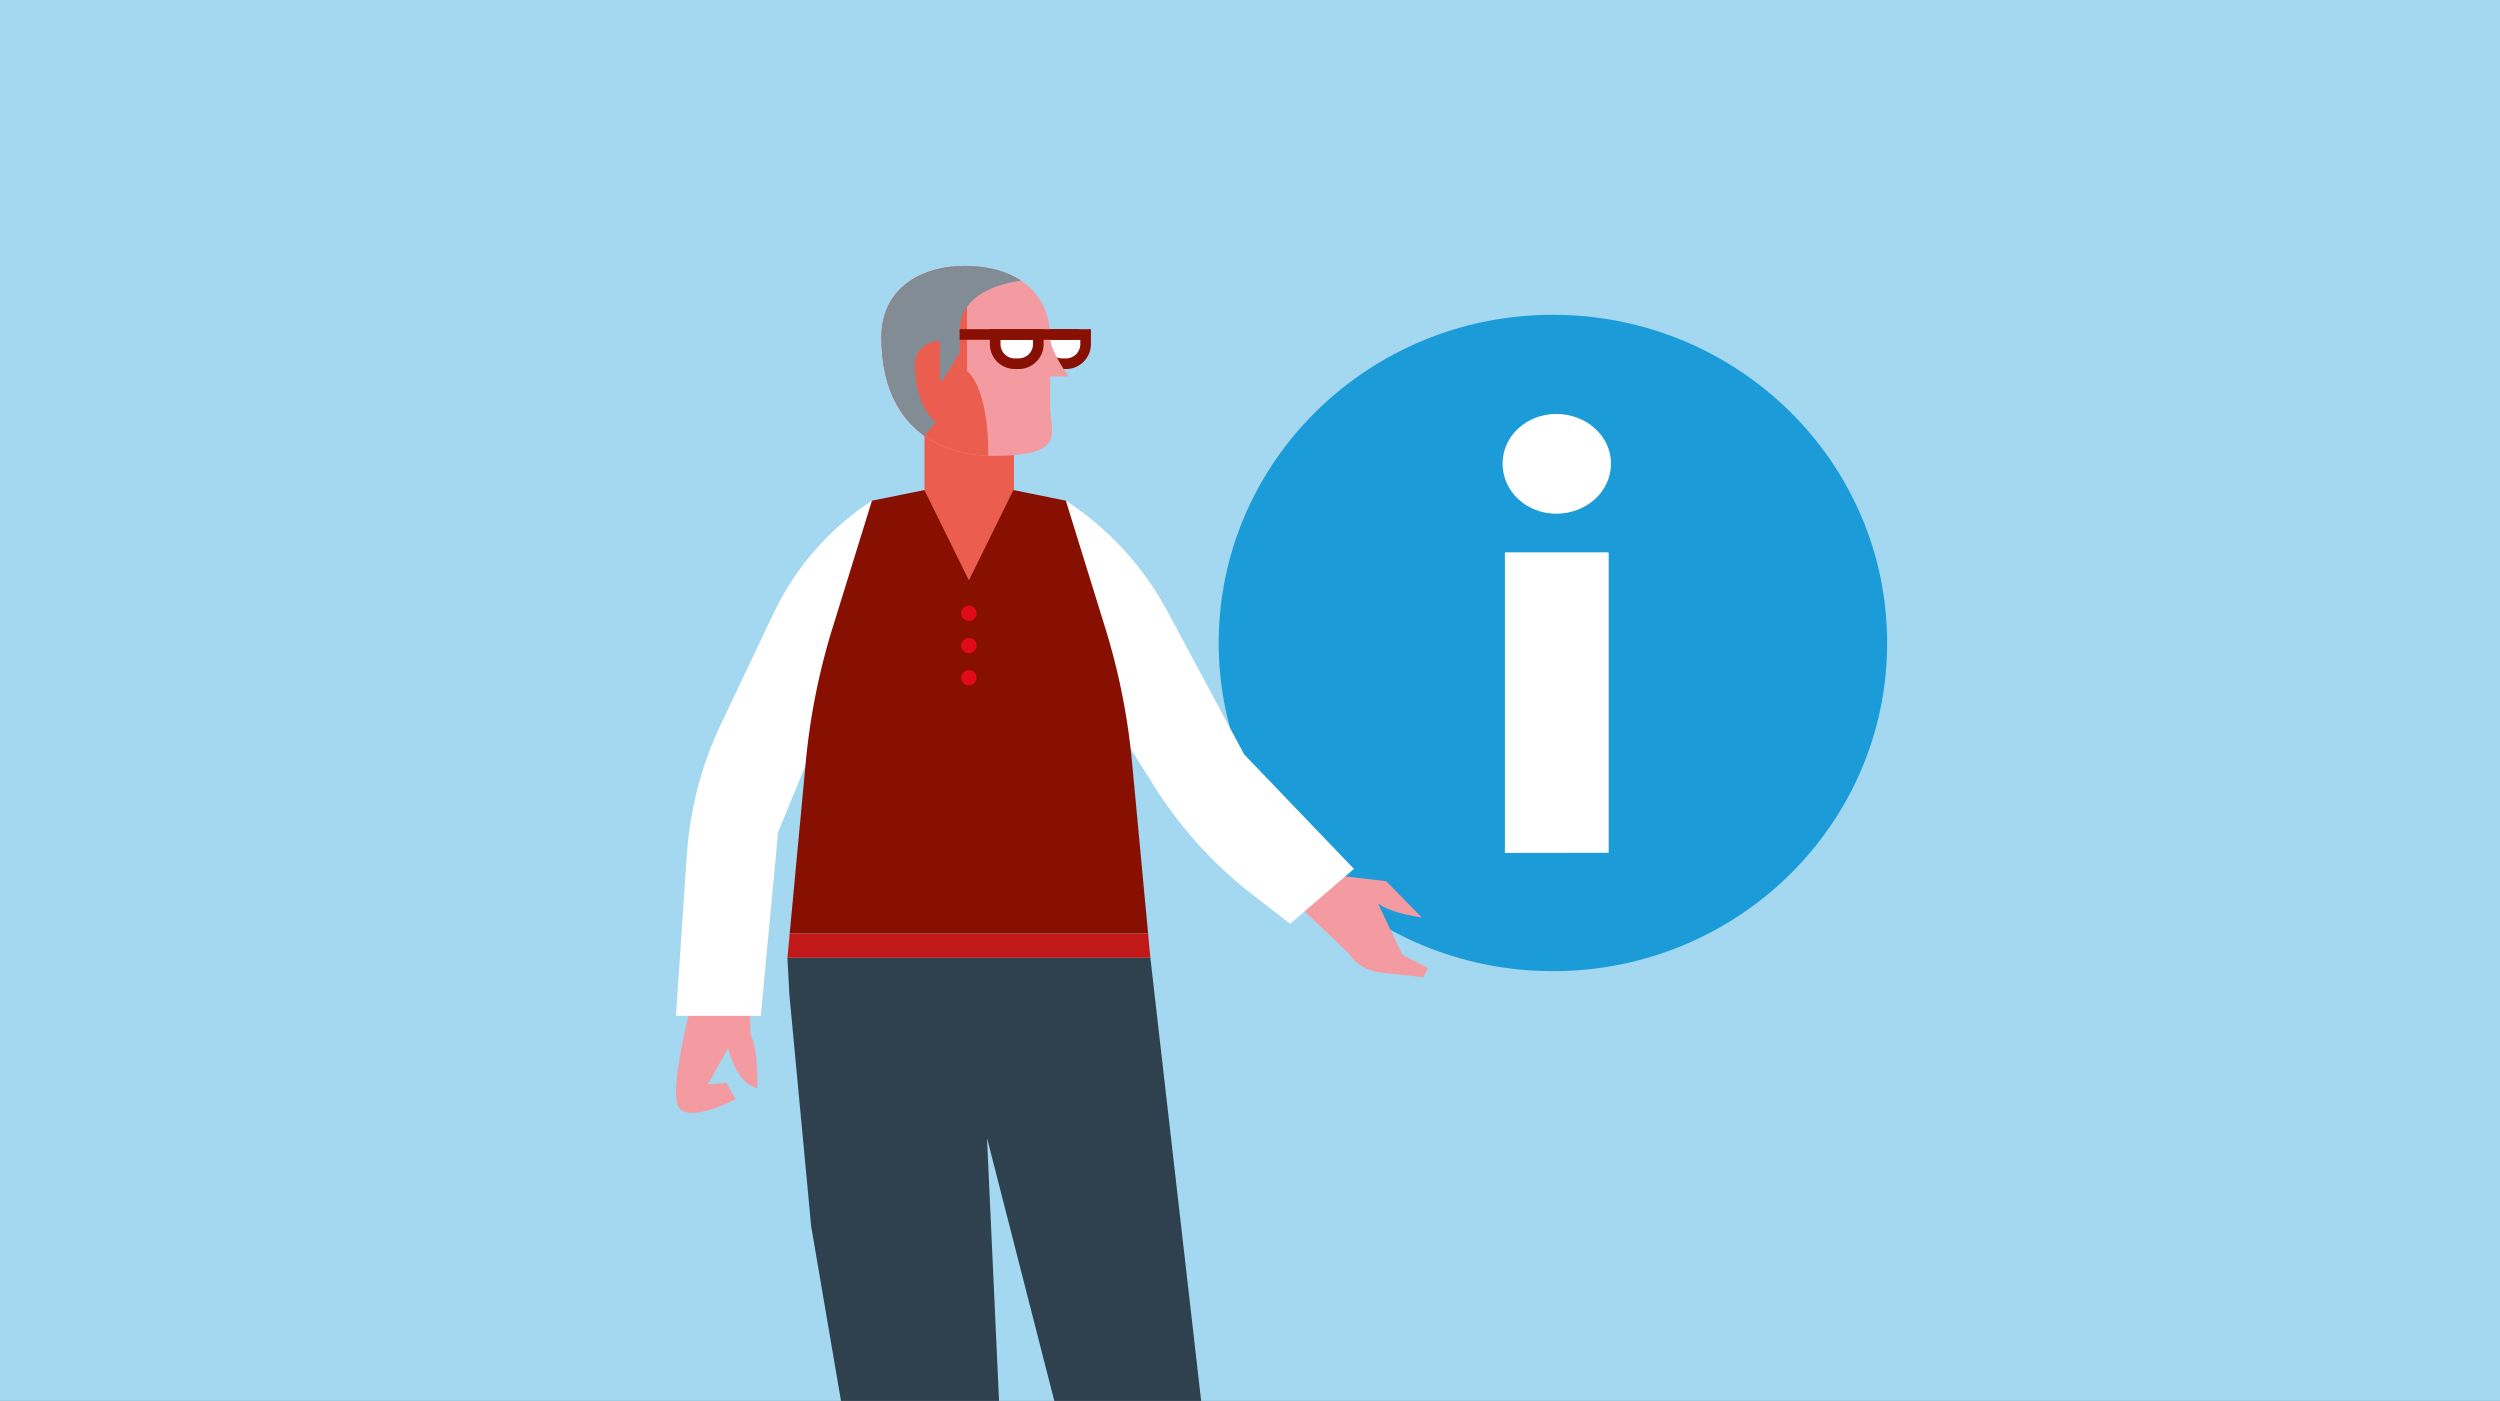<svg id="Ebene_1" data-name="Ebene 1" xmlns="http://www.w3.org/2000/svg" xmlns:xlink="http://www.w3.org/1999/xlink" viewBox="0 0 737 413"><rect x="0" y="0" width="737" height="413" fill="#333333" stroke="none"/><defs><style>.cls-1,.cls-14{fill:none;}.cls-2{fill:#f49ba1;}.cls-3{fill:#a4d8f0;}.cls-4{fill:#1b9cd9;}.cls-5,.cls-7{fill:#fff;}.cls-6{clip-path:url(#clip-path);}.cls-14,.cls-7{stroke:#881002;stroke-miterlimit:10;stroke-width:3.13px;}.cls-8{fill:#eb5e4f;}.cls-9{clip-path:url(#clip-path-2);}.cls-10{fill:#828c95;}.cls-11{fill:#2f404e;}.cls-12{fill:#881002;}.cls-13{fill:#c11818;}.cls-15{fill:#e30a18;}</style><clipPath id="clip-path"><polygon class="cls-1" points="737.67 -1.17 -1.33 -0.17 -1.33 414.45 737.67 413.45 737.67 -1.17"/></clipPath><clipPath id="clip-path-2"><path class="cls-2" d="M284.69,78.38c13.73,0,24.87,7,24.87,21.08,0,3.93,5.45,11.49,5.45,11.49h-5.45v8.55c0,8.15,5.45,14.9-17,14.9-14.77,0-32.71-8-32.71-34.94C259.83,85.37,271,78.38,284.69,78.38Z"/></clipPath></defs><polygon class="cls-3" points="737.98 -1.17 -1.02 -0.17 -1.02 414.45 737.98 413.45 737.98 -1.17"/><ellipse class="cls-4" cx="457.8" cy="189.55" rx="98.53" ry="96.75"/><path class="cls-5" d="M458.77,151.44c-8.67,0-15.81-6.46-15.81-14.79,0-8.16,7.14-14.62,15.81-14.62,8.84,0,16.15,6.46,16.15,14.62C474.92,145,467.61,151.44,458.77,151.44Zm-15.13,100V162.83h30.6V251.4Z"/><g class="cls-6"><path class="cls-7" d="M313.1,98.61h1.17a5.77,5.77,0,0,1,5.77,5.77v2.83a0,0,0,0,1,0,0H307.33a0,0,0,0,1,0,0v-2.83A5.77,5.77,0,0,1,313.1,98.61Z" transform="translate(627.37 205.83) rotate(180)"/><rect class="cls-8" x="272.53" y="113.62" width="26.39" height="59.95"/><path class="cls-2" d="M284.69,78.38c13.73,0,24.87,7,24.87,21.08,0,3.93,5.45,11.49,5.45,11.49h-5.45v8.55c0,8.15,5.45,14.9-17,14.9-14.77,0-32.71-8-32.71-34.94C259.83,85.37,271,78.38,284.69,78.38Z"/><g class="cls-9"><path class="cls-8" d="M285.08,67.85v41.59s5.46,3.41,6.22,21v9H249.16V73.18Z"/><path class="cls-10" d="M318.13,82.37s-34.84-4-35.22,15.09v6.43s-5.84,10.13-5.84,8.59V100.55h0c-4.07,0-7.37,3-7.37,6.74h0c0,5.23,1.27,13.23,6.16,17.14l-3.33,4-16.07-.63,2.83-49.47,22.2-39.17,33.66-1.79L284.23,56.75Z"/></g><path class="cls-2" d="M204.3,294.31s-8.06,29.21-3.75,32.73,16.3-3,16.3-3l-2.71-4.79-5.42.34L214.64,309s2.35,10.57,8.61,11.75c0,0,.39-11.53-2-15.75l-.2-6.58Z"/><polygon class="cls-11" points="339.13 282.37 354.27 414.47 350.76 510.35 316.65 510.35 313.41 423.14 290.97 335.47 299.09 512.83 264.97 512.83 239.13 361.49 232.72 293.35 232.13 282.37 248.7 282.37 339.13 282.37"/><path class="cls-2" d="M395.32,258.21l13.34,1.57,10.45,10.69s-9.26-1.24-12.9-4.18l7.22,15.2,7.57,3.89-1.4,2.72-12.7-1.42a13.12,13.12,0,0,1-9.45-5.75l-13.65-13Z"/><path class="cls-5" d="M314.21,147.6h0a89.69,89.69,0,0,1,30,32.71l22.57,42.09,32.36,33.75-18.79,16.17-10.89-8.41a124.24,124.24,0,0,1-29.25-32.21L328.7,213.35l-17.63-39.66Z"/><path class="cls-5" d="M257.05,147.6h0a81.4,81.4,0,0,0-29,33.21l-15.5,32.62A106.58,106.58,0,0,0,202.48,252l-3.2,47.47h25l5.11-54.18,13.14-31.93,17.62-39.66Z"/><path class="cls-12" d="M245.43,185.13l11.62-37.53,15.46-3.13,13.12,26.62,13.12-26.62,15.46,3.13,11.62,37.53a195.05,195.05,0,0,1,7.89,39.52l4.74,50.55H232.8l4.74-50.55A195.05,195.05,0,0,1,245.43,185.13Z"/><polygon class="cls-13" points="285.63 282.36 232.13 282.36 232.8 275.2 338.46 275.2 339.13 282.36 285.63 282.36"/><path class="cls-7" d="M299.15,98.61h1.17a5.77,5.77,0,0,1,5.77,5.77v2.83a0,0,0,0,1,0,0H293.38a0,0,0,0,1,0,0v-2.83A5.77,5.77,0,0,1,299.15,98.61Z" transform="translate(599.47 205.83) rotate(180)"/><line class="cls-14" x1="318.13" y1="98.61" x2="282.9" y2="98.61"/><circle class="cls-15" cx="285.63" cy="180.8" r="2.26"/><circle class="cls-15" cx="285.63" cy="190.3" r="2.26"/><circle class="cls-15" cx="285.63" cy="199.8" r="2.26"/></g></svg>